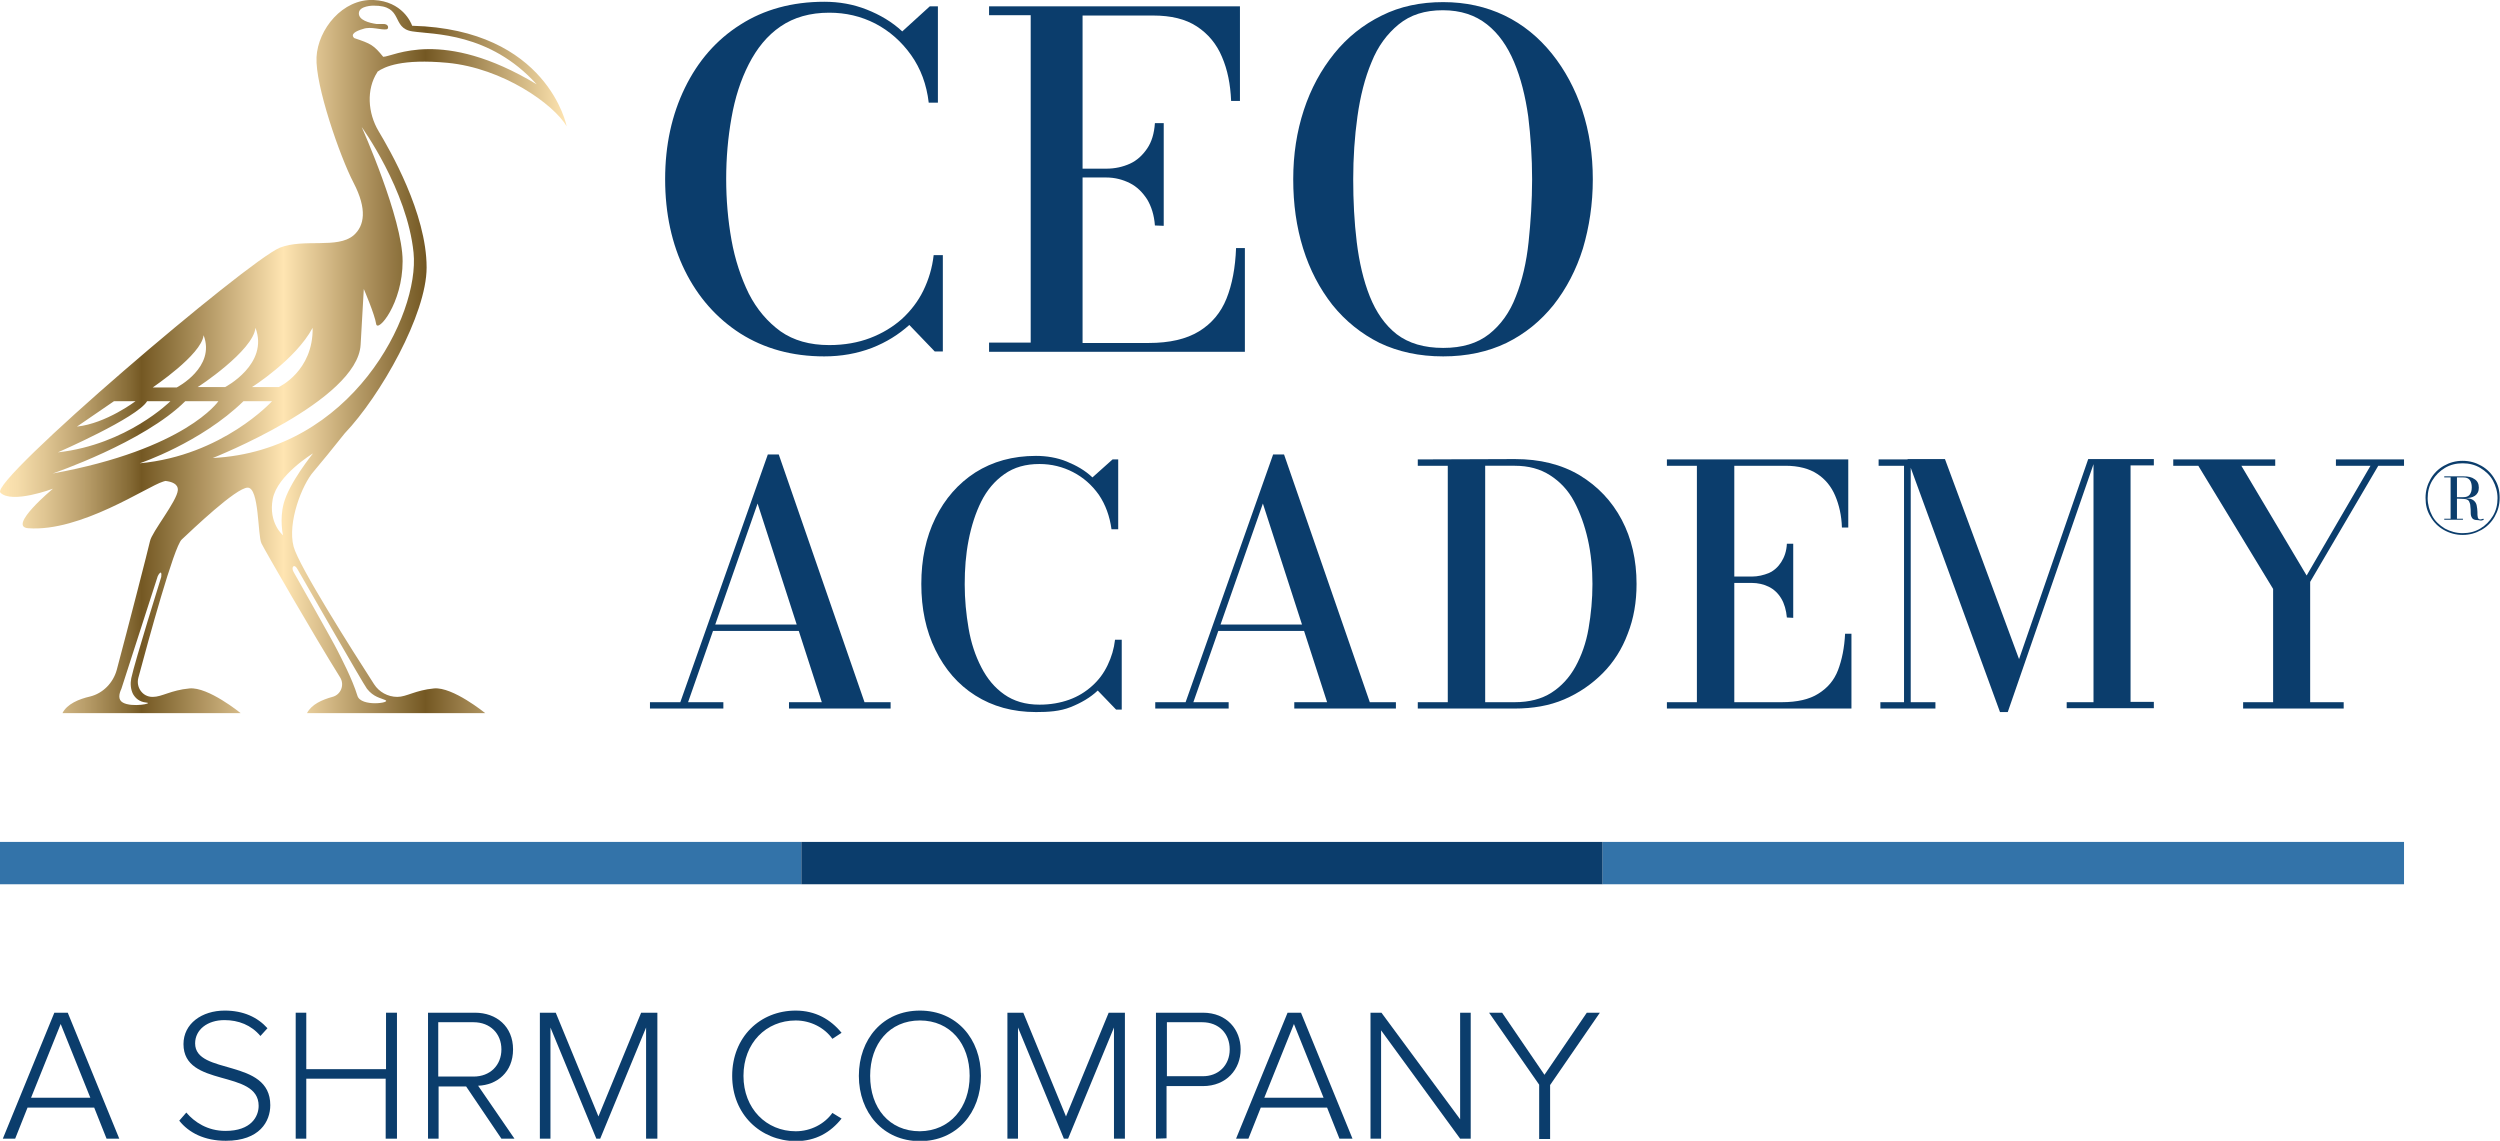 <?xml version="1.0" encoding="utf-8"?>
<!-- Generator: Adobe Illustrator 28.0.0, SVG Export Plug-In . SVG Version: 6.00 Build 0)  -->
<svg version="1.1" id="Layer_1" xmlns="http://www.w3.org/2000/svg" xmlns:xlink="http://www.w3.org/1999/xlink" x="0px" y="0px"
	 viewBox="0 0 708.5 323.3" style="enable-background:new 0 0 708.5 323.3;" xml:space="preserve">
<style type="text/css">
	.st0{fill:#0B3D6C;}
	.st1{fill:url(#SVGID_1_);}
	.st2{fill:#3373A9;}
</style>
<g>
	<path class="st0" d="M233.6,101c-9.1,0-17-2.2-23.8-6.5c-6.7-4.3-12-10.3-15.7-17.8s-5.6-16.2-5.6-25.9s1.9-18.3,5.6-25.9
		S203,11.3,209.8,7c6.7-4.3,14.7-6.5,23.8-6.5c4.2,0,8.2,0.7,12,2.2s7.2,3.5,10.1,6.2l7.8-7.1h2.3v27.3h-2.6
		c-0.6-5.2-2.3-9.7-5-13.5c-2.7-3.8-6.1-6.8-10.1-8.9c-4.1-2.1-8.4-3.1-13.1-3.1c-5.4,0-10,1.3-13.8,3.9s-6.7,6.2-9,10.7
		c-2.3,4.5-3.9,9.5-4.9,15.2c-1,5.6-1.5,11.4-1.5,17.3s0.5,11.7,1.5,17.3s2.7,10.7,4.9,15.2c2.3,4.5,5.3,8,9,10.7
		c3.7,2.6,8.3,3.9,13.8,3.9c4.3,0,8.2-0.7,11.6-2s6.4-3.1,9-5.4c2.5-2.3,4.6-5,6.1-8.1c1.5-3.1,2.5-6.4,2.9-10h2.6v27.3h-2.3
		l-7.2-7.5c-3,2.7-6.5,4.9-10.6,6.5C242.9,100.2,238.4,101,233.6,101L233.6,101z"/>
	<path class="st0" d="M280.3,99.7v-2.6h11.8V4.3h-11.8V1.8h71.1v26.8h-2.5c-0.2-4.7-1-8.8-2.6-12.5c-1.5-3.6-3.9-6.5-7.1-8.6
		c-3.2-2.1-7.3-3.1-12.4-3.1h-20v92.8h18.7c6,0,10.7-1.1,14.3-3.3c3.6-2.2,6.2-5.3,7.8-9.3c1.6-4,2.5-8.8,2.7-14.3h2.5v29.4
		L280.3,99.7L280.3,99.7z M327.3,63.9c-0.2-2.9-1-5.4-2.2-7.4c-1.3-2-2.9-3.6-4.9-4.6c-2-1-4.2-1.6-6.7-1.6h-9.9v-2.5h9.9
		c2.5,0,4.7-0.5,6.7-1.4s3.6-2.4,4.9-4.3c1.3-1.9,2-4.3,2.2-7.2h2.5v29.1L327.3,63.9L327.3,63.9z"/>
	<path class="st0" d="M409,101c-6.8,0-12.7-1.3-18-3.8c-5.2-2.6-9.7-6.2-13.4-10.8c-3.6-4.6-6.4-9.9-8.3-16
		c-1.9-6.1-2.8-12.6-2.8-19.6s1-13.5,3-19.6s4.9-11.4,8.6-16c3.7-4.6,8.2-8.2,13.5-10.8c5.2-2.6,11-3.8,17.4-3.8s12.2,1.3,17.4,3.8
		s9.7,6.2,13.4,10.8s6.6,10,8.6,16c2,6.1,3,12.6,3,19.6s-1,13.5-2.8,19.6c-1.9,6.1-4.7,11.4-8.3,16c-3.7,4.6-8.1,8.2-13.4,10.8
		C421.7,99.7,415.7,101,409,101L409,101z M409,98.6c5.4,0,9.7-1.3,13-3.9s5.9-6.2,7.6-10.7c1.8-4.5,3-9.7,3.6-15.4
		c0.6-5.7,1-11.7,1-17.8s-0.4-12.1-1.1-17.8c-0.8-5.7-2.1-10.9-4-15.4c-1.9-4.5-4.4-8.1-7.7-10.7c-3.3-2.6-7.4-4-12.5-4
		s-9.2,1.3-12.5,4s-5.9,6.2-7.7,10.7c-1.9,4.5-3.2,9.7-4,15.4s-1.2,11.7-1.2,17.8s0.3,12.1,1,17.8c0.7,5.7,1.9,10.9,3.7,15.4
		c1.8,4.5,4.3,8.1,7.6,10.7C399.2,97.3,403.6,98.6,409,98.6L409,98.6z"/>
</g>
<linearGradient id="SVGID_1_" gradientUnits="userSpaceOnUse" x1="1.130223e-03" y1="222.903" x2="160.65" y2="222.903" gradientTransform="matrix(1 0 0 -1 0 324)">
	<stop  offset="0" style="stop-color:#FFE6B4"/>
	<stop  offset="3.000000e-02" style="stop-color:#F6DDAB"/>
	<stop  offset="8.000000e-02" style="stop-color:#DFC592"/>
	<stop  offset="0.15" style="stop-color:#B99E6A"/>
	<stop  offset="0.23" style="stop-color:#846934"/>
	<stop  offset="0.25" style="stop-color:#745823"/>
	<stop  offset="0.5" style="stop-color:#FFE5B2"/>
	<stop  offset="0.75" style="stop-color:#745823"/>
	<stop  offset="1" style="stop-color:#FFE5B2"/>
</linearGradient>
<path class="st1" d="M107,20.3c2-1.4,6.9-3.7,19.8-2.5c15.7,1.5,30.1,11.7,33.8,18c0,0-5.3-27.5-43.8-28.5
	c-0.3-0.9-2.8-6.9-10.9-7.3c-8.8-0.4-15.8,8.3-16.2,16.2c-0.4,7.9,6.6,28.1,10.5,35.6c3.9,7.5,3.1,12.2,0,14.9
	c-4.6,3.9-14.1,0.8-20.9,3.5C70.1,74-3,136.3,0.1,139.6c3.2,3.3,14.9-1.1,14.9-1.1s-13,10.8-7,11.2c14.9,1.1,33.8-11.9,38.2-13.2
	c0.2-0.1,0.4-0.1,0.7-0.2c1.7,0.2,3.6,0.8,3.5,2.6c-0.2,3.1-7.4,11.9-7.9,14.5c-0.4,1.9-6.3,24.8-9.4,36.4c-1,3.7-3.9,6.7-7.6,7.6
	c-3.1,0.7-6.5,2.1-7.8,4.7h50.5c0,0-9.2-7.5-14.5-7s-7.8,2.4-10.4,2.4c0,0,0,0-0.1,0c-2.8,0-4.7-2.7-4-5.4
	c2.9-10.8,10.1-37.2,12.3-39.2c2.9-2.7,15.4-14.7,18.7-14.7s2.8,13.6,3.9,15.8c0.8,1.7,14.8,26,22.3,38c1.3,2.1,0.2,4.9-2.2,5.5
	c-2.9,0.8-5.9,2.1-7.2,4.6h50.5c0,0-9.2-7.5-14.5-7s-7.8,2.4-10.4,2.4c-2.7,0-5.2-1.4-6.6-3.6c-6.2-9.6-21.4-33.6-22.8-39
	c-1.8-6.8,2.4-17.6,5.7-21.3c1.8-2.1,5.7-6.9,8.8-10.8c10.1-10.6,23.2-33.7,23.2-47c0-15.4-10.5-33.4-13.6-38.6s-3.5-11.9-0.4-16.7
	C106.9,20.6,106.9,20.4,107,20.3L107,20.3z M45.7,163.5c0,0-7.5,24-8.5,28.7c-0.3,1.5-0.2,3.1,0.5,4.5c0.7,1.2,1.8,2.2,3.7,2.4
	c2.4,0.2-4,1.5-6.6,0c-1.4-0.8-1.1-2.4-0.4-3.9l10.3-31.9C44.7,163.2,46,160.9,45.7,163.5L45.7,163.5z M84.3,161.3
	c0,0,18.8,32.8,19.7,33.9c1.9,2.4,3.9,2.6,5.2,3.2c1.8,0.8-6.9,2-7.9-1.2c-1.5-4.9-4.7-10.9-5.7-12.9c-1-2.1-12.4-22.2-12.4-22.2
	C82.4,160.7,83.4,159.6,84.3,161.3L84.3,161.3z M88.6,92.9c0.2,12.3-9.6,16.8-9.6,16.8h-7.6C71.3,109.8,83.8,101.9,88.6,92.9
	L88.6,92.9z M72.4,92.9c3.9,10.3-8.6,16.8-8.6,16.8H56C56,109.8,71.8,99.4,72.4,92.9z M57.7,95c3.5,9.1-7.6,14.8-7.6,14.8h-6.8
	C43.2,109.8,57.1,100.6,57.7,95z M32.3,113.7h6.1c0,0-8.3,6.3-16.6,7.2L32.3,113.7z M41.7,113.7h6.6c0,0-12.3,12.3-31.9,14.5
	C16.4,128.2,38.9,118.4,41.7,113.7L41.7,113.7z M14.9,134.2c0,0,25.9-8.8,37.6-20.5h9.4C61.9,113.7,52.7,127.3,14.9,134.2z
	 M39.6,131.3c0,0,17.3-5.8,29.4-17.6h8.1C77.1,113.7,63.1,129.1,39.6,131.3z M80.4,142.7c-1.2,4.5-0.2,9-0.2,9s-4.2-3.5-2.9-10.3
	s11.4-12.9,11.4-12.9S81.9,136.9,80.4,142.7L80.4,142.7z M117.2,71.6c1.8,17.8-17.6,56.2-56.9,58.2c0,0,41-16.2,41.9-32.1l0.9-15.8
	c0,0,3.1,7.2,3.5,9.9c0.4,2.6,7.5-5.7,7.5-17.8s-11.6-38-11.6-38S115.4,53.8,117.2,71.6L117.2,71.6z M100.4,10.8
	c-1.2-1.1,0.4-2,2.5-2.6c2.2-0.8,5.2,0.4,6.7,0.1c0.6-0.1,0.7-1.6-1.1-1.5c-0.7,0-1.3,0-1.8,0c-2.1-0.3-5.1-1.1-5-3.1
	c0.1-2.1,4.1-2.1,4.1-2.1c8.8-0.1,4.9,6.4,11.1,7.3c5.8,0.9,21.8,0.2,35.2,15c-26.9-16.2-40.7-7.8-43.5-7.8
	C105.9,12.8,105.2,12.4,100.4,10.8z"/>
<rect y="238.6" class="st2" width="227.1" height="12"/>
<rect x="227.1" y="238.6" class="st0" width="227.1" height="12"/>
<rect x="454.2" y="238.6" class="st2" width="227.1" height="12"/>
<g>
	<path class="st0" d="M30.2,322.7l-3.5-8.8H7.8l-3.5,8.8H0.8L15.4,287h3.8l14.6,35.7H30.2z M17.2,290.2l-8.4,20.9h16.8L17.2,290.2
		L17.2,290.2z"/>
	<path class="st0" d="M50.8,317.6l2-2.3c2.3,2.7,6,5.2,11.1,5.2c7.3,0,9.4-4.1,9.4-7.1c0-10.5-21.3-5-21.3-17.5
		c0-5.8,5.2-9.5,11.7-9.5c5.3,0,9.3,1.9,12.1,5l-2,2.2c-2.6-3.1-6.2-4.5-10.2-4.5c-4.8,0-8.3,2.7-8.3,6.6c0,9.1,21.3,4.1,21.3,17.5
		c0,4.6-3,10.1-12.6,10.1C57.9,323.3,53.5,321,50.8,317.6z"/>
	<path class="st0" d="M109.3,322.7v-17H86.8v17h-3V287h3v16h22.6v-16h3.1v35.7H109.3z"/>
	<path class="st0" d="M142.1,322.7l-10-14.8h-7.8v14.8h-3V287h13.3c6.1,0,10.8,3.9,10.8,10.4s-4.6,10.1-9.9,10.3l10.3,15
		L142.1,322.7L142.1,322.7z M142.1,297.4c0-4.5-3.2-7.7-7.9-7.7h-10v15.4h10C138.9,305.1,142.1,301.9,142.1,297.4L142.1,297.4z"/>
	<path class="st0" d="M183.1,322.7v-31.5l-13,31.5H169l-13-31.5v31.5h-3V287h4.5l12.1,29.4l12.1-29.4h4.6v35.7H183.1L183.1,322.7z"
		/>
	<path class="st0" d="M207.5,304.9c0-11,7.9-18.5,18-18.5c5.6,0,9.9,2.5,13,6.3l-2.6,1.7c-2.2-3.1-6.1-5.2-10.4-5.2
		c-8.4,0-14.8,6.4-14.8,15.7s6.5,15.7,14.8,15.7c4.3,0,8.2-2.1,10.4-5.2l2.6,1.6c-3.1,3.9-7.3,6.4-13,6.4
		C215.5,323.3,207.5,315.8,207.5,304.9L207.5,304.9z"/>
	<path class="st0" d="M243.4,304.9c0-10.4,6.8-18.5,17.3-18.5c10.4,0,17.3,8,17.3,18.5s-6.9,18.5-17.3,18.5S243.4,315.3,243.4,304.9
		z M274.8,304.9c0-9.1-5.5-15.7-14.1-15.7s-14.1,6.6-14.1,15.7s5.4,15.7,14.1,15.7C269.3,320.5,274.8,313.8,274.8,304.9z"/>
	<path class="st0" d="M315.7,322.7v-31.5l-13,31.5h-1.2l-13-31.5v31.5h-3V287h4.5l12.1,29.4l12.1-29.4h4.6v35.7H315.7L315.7,322.7z"
		/>
	<path class="st0" d="M327.6,322.7V287h13.3c6.8,0,10.7,4.8,10.7,10.4s-4,10.4-10.7,10.4h-10.3v14.8L327.6,322.7L327.6,322.7z
		 M348.5,297.4c0-4.5-3.1-7.7-7.8-7.7h-10v15.3h10C345.3,305.1,348.5,301.9,348.5,297.4z"/>
	<path class="st0" d="M379.6,322.7l-3.5-8.8h-18.8l-3.5,8.8h-3.5l14.6-35.7h3.8l14.6,35.7H379.6L379.6,322.7z M366.7,290.2
		l-8.4,20.9h16.8L366.7,290.2L366.7,290.2z"/>
	<path class="st0" d="M413.8,322.7L391.4,292v30.7h-3V287h3.1l22.3,30.2V287h3v35.7H413.8z"/>
	<path class="st0" d="M436.2,322.7v-15.3L422,287h3.7l12,17.6l12-17.6h3.7l-14.1,20.5v15.3H436.2L436.2,322.7z"/>
</g>
<g>
	<path class="st0" d="M220.7,128.8L245,199h7.4v1.8h-28.8V199h9.3l-18.2-56.3L195,199h10v1.8h-20.8V199h8.6l24.8-70.2H220.7
		L220.7,128.8z M201.6,178.8v-1.8h30.1v1.8H201.6z"/>
	<path class="st0" d="M293.6,201.8c-6.6,0-12.3-1.6-17.2-4.7s-8.6-7.4-11.3-12.9s-4-11.7-4-18.7s1.3-13.2,4-18.7s6.5-9.8,11.3-12.9
		c4.9-3.1,10.6-4.7,17.2-4.7c3,0,6,0.5,8.7,1.6s5.2,2.5,7.3,4.5l5.7-5.1h1.6v19.8H315c-0.5-3.7-1.7-7-3.6-9.8
		c-2-2.8-4.4-4.9-7.3-6.4c-2.9-1.5-6.1-2.3-9.5-2.3c-3.9,0-7.2,0.9-10,2.9c-2.7,1.9-4.9,4.5-6.5,7.7c-1.6,3.2-2.8,6.9-3.6,11
		s-1.1,8.2-1.1,12.5s0.4,8.4,1.1,12.5s1.9,7.7,3.6,11s3.8,5.8,6.5,7.7c2.7,1.9,6,2.9,10,2.9c3.1,0,5.9-0.5,8.4-1.4s4.6-2.2,6.5-3.9
		s3.3-3.6,4.4-5.9s1.8-4.6,2.1-7.2h1.9v19.8h-1.6l-5.2-5.4c-2.1,2-4.7,3.5-7.7,4.7S297.1,201.8,293.6,201.8L293.6,201.8z"/>
	<path class="st0" d="M363.9,128.8l24.3,70.2h7.4v1.8h-28.8V199h9.3l-18.2-56.3L338.2,199h10v1.8h-20.8V199h8.6l24.8-70.2H363.9
		L363.9,128.8z M344.7,178.8v-1.8h30.1v1.8H344.7z"/>
	<path class="st0" d="M429.3,130.1c7.1,0,13.2,1.5,18.4,4.6c5.1,3.1,9.1,7.3,11.9,12.6s4.2,11.4,4.2,18.2c0,5.1-0.8,9.8-2.5,14.1
		c-1.6,4.3-4,8.1-7.1,11.2s-6.7,5.6-10.9,7.4s-8.9,2.6-14,2.6h-27.5V199h8.5v-67h-8.5v-1.8L429.3,130.1L429.3,130.1z M420.9,199h8.4
		c4.1,0,7.6-0.9,10.4-2.7c2.8-1.8,5.1-4.3,6.8-7.4c1.7-3.1,3-6.7,3.7-10.8s1.1-8.2,1.1-12.6s-0.4-8.6-1.3-12.6
		c-0.9-4-2.2-7.6-3.9-10.8s-4-5.6-6.8-7.4c-2.8-1.8-6.1-2.7-10-2.7h-8.4L420.9,199L420.9,199z"/>
	<path class="st0" d="M472.4,200.8V199h8.5v-67h-8.5v-1.8h51.4v19.3H522c-0.1-3.4-0.8-6.4-1.9-9c-1.1-2.6-2.8-4.7-5.1-6.2
		s-5.3-2.3-9-2.3h-14.5v67H505c4.3,0,7.8-0.8,10.3-2.4c2.6-1.6,4.5-3.8,5.6-6.7s1.8-6.3,2-10.3h1.8v21.2H472.4L472.4,200.8z
		 M506.4,175c-0.2-2.1-0.7-3.9-1.6-5.4s-2.1-2.6-3.5-3.3s-3.1-1.1-4.9-1.1h-7.2v-1.8h7.2c1.8,0,3.4-0.4,4.9-1
		c1.5-0.7,2.6-1.7,3.5-3.1c0.9-1.4,1.5-3.1,1.6-5.2h1.8v21L506.4,175L506.4,175z"/>
	<path class="st0" d="M541.5,130.1V199h7v1.8h-15.6V199h6.7v-67h-7.2v-1.8H541.5z M566.8,201.8l-26.2-71.7h10.6l21,56.7l19.6-56.7h2
		L569,201.8H566.8L566.8,201.8z M610.4,130.1v1.8h-6.6v67h6.6v1.8h-24.7V199h7.6v-68.9H610.4L610.4,130.1z"/>
	<path class="st0" d="M635.7,200.8V199h8.5v-32.1L623,132h-7.1v-1.8h28.9v1.8h-9.6l18.5,31.1l18.1-31.1H662v-1.8h19.3v1.8H674
		l-19.3,32.9V199h9.5v1.8H635.7L635.7,200.8z"/>
	<path class="st0" d="M697.9,151.6c-1.9,0-3.7-0.5-5.3-1.4s-2.9-2.2-3.8-3.8c-1-1.6-1.4-3.3-1.4-5.3s0.5-3.7,1.4-5.3
		s2.2-2.9,3.8-3.8c1.6-0.9,3.3-1.4,5.3-1.4s3.7,0.5,5.3,1.4c1.6,0.9,2.9,2.2,3.8,3.8c1,1.6,1.4,3.3,1.4,5.3s-0.5,3.7-1.4,5.3
		s-2.2,2.9-3.8,3.8C701.6,151.1,699.9,151.6,697.9,151.6z M697.9,151.1c1.8,0,3.5-0.4,5-1.3s2.7-2.1,3.6-3.6c0.9-1.5,1.3-3.2,1.3-5
		s-0.5-3.5-1.3-5s-2.1-2.7-3.6-3.6s-3.2-1.3-5-1.3s-3.5,0.4-5,1.3s-2.7,2.1-3.6,3.6s-1.3,3.2-1.3,5s0.5,3.5,1.3,5s2.1,2.7,3.6,3.6
		C694.4,150.6,696.1,151.1,697.9,151.1z M695.7,141.1v-0.2h2.4c0.8,0,1.4-0.2,1.8-0.7c0.4-0.5,0.6-1.2,0.6-2.1s-0.2-1.6-0.6-2.1
		c-0.4-0.5-1-0.7-1.8-0.7h-5.4V135h5.5c1.3,0,2.3,0.2,3.1,0.8c0.8,0.5,1.2,1.3,1.2,2.4s-0.4,1.8-1.1,2.3s-1.8,0.7-3.1,0.7
		L695.7,141.1L695.7,141.1z M692.7,147.3V147h5.3v0.3H692.7z M694.5,147.3V135h1.8v12.3H694.5z M702.2,147.4c-0.8,0-1.4-0.2-1.6-0.6
		c-0.3-0.4-0.4-0.9-0.4-1.5s0-1.2-0.1-1.8c0-0.6-0.2-1.1-0.4-1.5c-0.3-0.4-0.8-0.6-1.6-0.6h-2.4v-0.2h3c1.1,0,1.8,0.2,2.3,0.6
		c0.5,0.4,0.8,0.9,0.9,1.5c0.1,0.6,0.2,1.2,0.2,1.8c0,0.6,0,1.1,0.1,1.5c0.1,0.4,0.3,0.6,0.7,0.6c0.2,0,0.3,0,0.5-0.1
		c0.1,0,0.3-0.1,0.4-0.1l0.1,0.3c-0.1,0.1-0.3,0.1-0.6,0.2S702.6,147.4,702.2,147.4L702.2,147.4z"/>
</g>
</svg>